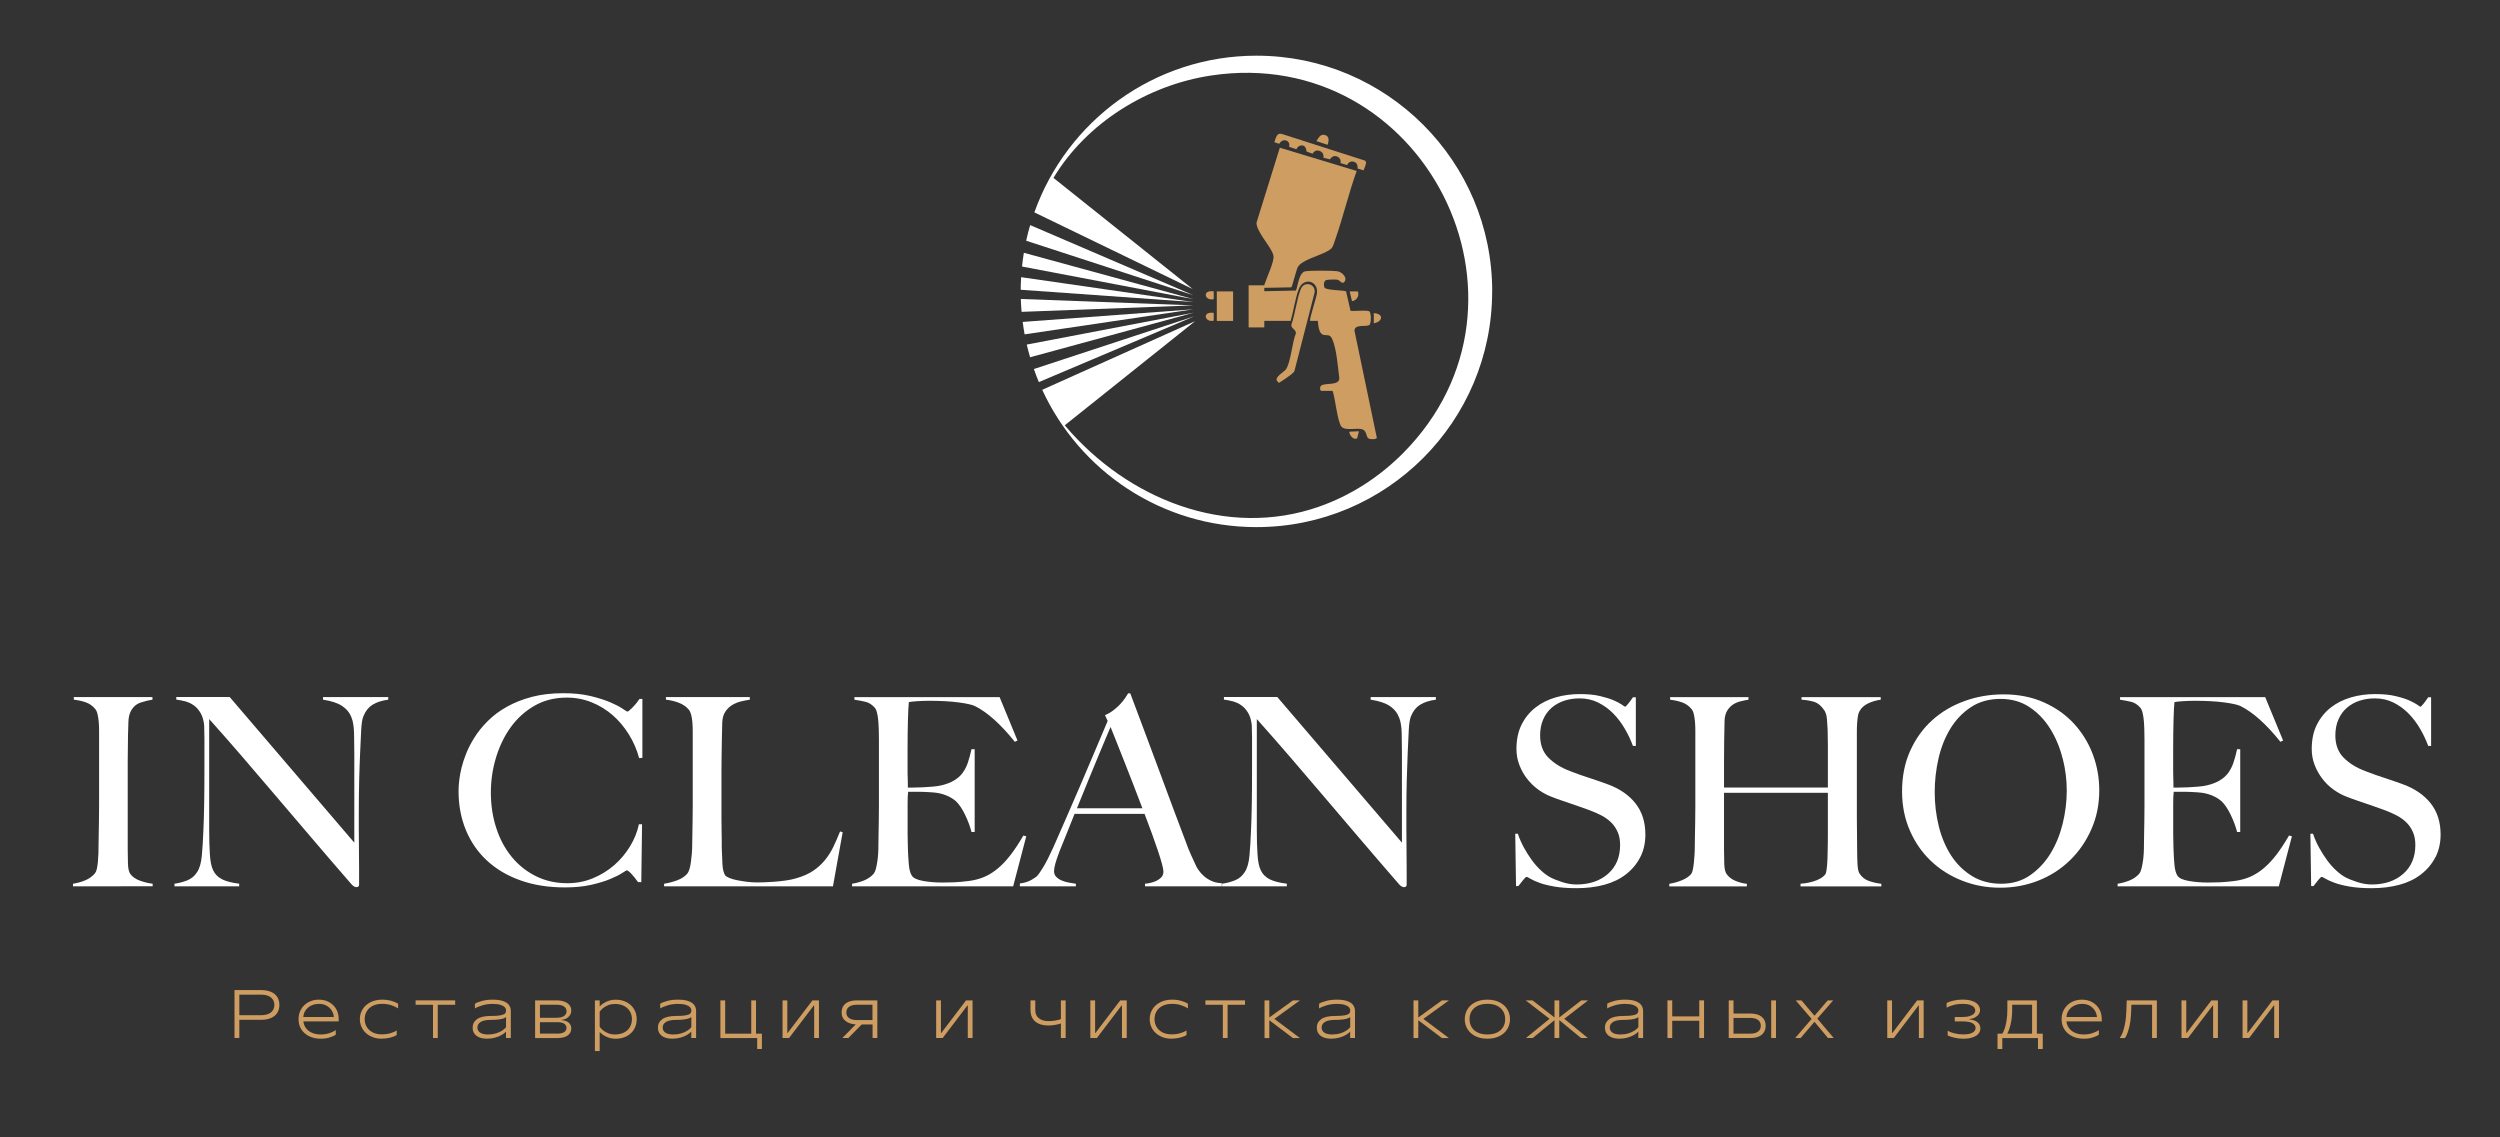<?xml version="1.0" encoding="UTF-8"?>
<svg id="Layer_1" xmlns="http://www.w3.org/2000/svg" width="518.53" height="235.88" version="1.1" viewBox="0 0 518.53 235.88">
  <rect x="0" y="0" width="518.53" height="235.88" fill="#333333" stroke="none"/>
  <!-- Generator: Adobe Illustrator 29.1.0, SVG Export Plug-In . SVG Version: 2.1.0 Build 142)  -->
  <defs>
    <style>
      .st0 {
        fill: #fff;
      }

      .st1 {
        fill: #ce9d61;
      }
    </style>
  </defs>
  <g>
    <g>
      <path class="st1" d="M49.63,215.3h-.99v-9.95h5.46c.84,0,1.55.13,2.13.38.58.26,1.01.61,1.29,1.07.28.46.43,1,.43,1.63s-.14,1.17-.43,1.63-.72.82-1.29,1.08c-.58.26-1.29.38-2.13.38h-4.62v-.95h4.62c.93,0,1.63-.2,2.1-.58.47-.39.71-.91.71-1.56s-.24-1.16-.71-1.55c-.47-.39-1.17-.58-2.1-.58h-4.46v8.99Z"/>
      <path class="st1" d="M66.54,215.44c-.94,0-1.75-.17-2.45-.53-.7-.35-1.23-.83-1.61-1.44s-.56-1.3-.56-2.08.18-1.46.54-2.07c.36-.62.86-1.1,1.5-1.45.64-.35,1.37-.53,2.18-.53s1.51.17,2.13.52,1.11.82,1.46,1.43c.35.61.52,1.31.52,2.1v.46h-7.33c.07.54.25,1.01.56,1.42.31.41.72.72,1.25.95.53.23,1.13.34,1.81.34.63,0,1.23-.09,1.8-.28.56-.19,1-.4,1.3-.64v.98c-.3.21-.74.4-1.3.57-.56.17-1.16.25-1.8.25ZM69.25,210.94c-.05-.49-.2-.95-.46-1.36-.25-.41-.61-.74-1.06-.99-.45-.25-.97-.37-1.56-.37-.62,0-1.16.12-1.64.36s-.86.56-1.14.97-.45.88-.48,1.39h6.34Z"/>
      <path class="st1" d="M79.18,215.44c-.88,0-1.67-.17-2.35-.53-.69-.35-1.22-.83-1.61-1.45-.38-.62-.58-1.31-.58-2.07s.19-1.46.58-2.07c.38-.62.93-1.1,1.63-1.45.7-.35,1.52-.53,2.44-.53.67,0,1.29.08,1.85.24.56.16,1.04.36,1.43.58v.99c-.4-.26-.88-.47-1.43-.66-.56-.18-1.17-.28-1.85-.28-.75,0-1.4.13-1.95.4-.55.27-.97.64-1.26,1.12-.29.48-.44,1.03-.44,1.65s.15,1.16.44,1.64c.29.48.71.85,1.24,1.12s1.15.4,1.85.4,1.29-.08,1.85-.25c.56-.17.98-.36,1.26-.57v.95c-.28.2-.71.38-1.27.53-.56.15-1.18.23-1.84.23Z"/>
      <path class="st1" d="M89.81,215.3v-6.9h-3.61v-.91h8.21v.91h-3.61v6.9h-.99Z"/>
      <path class="st1" d="M101.07,215.44c-1,0-1.75-.21-2.27-.62-.52-.41-.77-.97-.77-1.67,0-.74.31-1.33.92-1.77.61-.44,1.57-.66,2.88-.66.87,0,1.53-.04,1.99-.13.45-.09.76-.21.91-.36.15-.16.23-.37.23-.63s-.09-.49-.27-.69-.48-.37-.9-.5c-.42-.13-.97-.19-1.64-.19-.71,0-1.4.1-2.07.29-.67.2-1.2.42-1.58.66v-.98c.32-.22.82-.41,1.49-.59.67-.18,1.41-.26,2.2-.26.89,0,1.62.1,2.17.3s.96.47,1.21.82.38.76.38,1.22v5.61h-1v-1.32c-.21.23-.5.46-.88.68-.38.23-.83.42-1.34.56-.52.15-1.07.22-1.66.22ZM101.3,214.56c.58,0,1.11-.08,1.61-.23.49-.16.91-.35,1.26-.58s.61-.47.79-.7v-2.13c-.05.1-.2.19-.45.29s-.61.18-1.07.24c-.46.06-1.01.09-1.66.09-.96,0-1.66.15-2.1.44-.44.29-.66.67-.66,1.14s.19.8.56,1.06c.37.26.95.39,1.71.39Z"/>
      <path class="st1" d="M110.99,215.3v-7.81h4.38c.69,0,1.27.1,1.74.28.47.19.82.44,1.04.76.23.32.34.67.34,1.07,0,.33-.08.64-.25.92-.17.28-.4.51-.7.69-.3.18-.65.28-1.05.31v.07c.66.05,1.16.23,1.5.55.34.32.5.71.5,1.19,0,.58-.24,1.05-.72,1.42-.48.37-1.19.55-2.13.55h-4.65ZM115.58,214.39c.65,0,1.14-.11,1.45-.33s.47-.5.47-.85-.15-.65-.46-.87c-.31-.22-.79-.33-1.46-.33h-3.76v-.91h3.51c.75,0,1.3-.12,1.65-.37.35-.25.53-.58.53-.99s-.18-.73-.53-.98c-.35-.25-.9-.37-1.65-.37h-3.34v5.99h3.59Z"/>
      <path class="st1" d="M123.39,218v-10.51h.99v1.21h.07c.29-.34.73-.65,1.32-.93.59-.28,1.24-.42,1.95-.42.85,0,1.61.18,2.27.53.66.35,1.17.83,1.53,1.44.36.61.54,1.3.54,2.08s-.18,1.47-.54,2.08c-.36.61-.87,1.09-1.53,1.44-.66.35-1.41.53-2.27.53-.71,0-1.36-.14-1.95-.42-.59-.28-1.03-.59-1.32-.93h-.07v3.91h-.99ZM127.54,214.56c.72,0,1.34-.13,1.88-.4s.94-.64,1.22-1.12c.28-.48.43-1.03.43-1.64s-.14-1.16-.43-1.64-.69-.85-1.22-1.12c-.53-.27-1.16-.41-1.88-.41-.48,0-.94.08-1.36.24-.42.16-.78.37-1.09.61-.3.25-.54.49-.71.74v3.15c.17.25.41.49.71.74.3.25.67.45,1.09.61.42.16.87.24,1.36.24Z"/>
      <path class="st1" d="M139.5,215.44c-1,0-1.75-.21-2.27-.62-.52-.41-.77-.97-.77-1.67,0-.74.31-1.33.92-1.77.61-.44,1.57-.66,2.88-.66.87,0,1.53-.04,1.99-.13.45-.09.76-.21.91-.36.15-.16.23-.37.23-.63s-.09-.49-.27-.69-.48-.37-.9-.5c-.42-.13-.97-.19-1.64-.19-.71,0-1.4.1-2.07.29-.67.2-1.2.42-1.58.66v-.98c.32-.22.82-.41,1.49-.59.67-.18,1.41-.26,2.2-.26.89,0,1.62.1,2.17.3s.96.47,1.21.82.38.76.38,1.22v5.61h-1v-1.32c-.21.23-.5.46-.88.68-.38.23-.83.42-1.34.56-.52.15-1.07.22-1.66.22ZM139.73,214.56c.58,0,1.11-.08,1.61-.23.49-.16.91-.35,1.26-.58s.61-.47.79-.7v-2.13c-.05.1-.2.19-.45.29s-.61.18-1.07.24c-.46.06-1.01.09-1.66.09-.96,0-1.66.15-2.1.44-.44.29-.66.67-.66,1.14s.19.8.56,1.06c.37.26.95.39,1.71.39Z"/>
      <path class="st1" d="M157.05,217.58v-2.27h-7.63v-7.81h.99v6.9h5.41v-6.9h.99v6.9h1.22v3.18h-1Z"/>
      <path class="st1" d="M162.31,215.3v-7.81h.99v6.76h.07l5.14-6.76h1.35v7.81h-.99v-6.76h-.07l-5.14,6.76h-1.35Z"/>
      <path class="st1" d="M174.7,215.3l2.77-2.81v-.03c-.37,0-.78-.07-1.22-.22-.45-.15-.84-.4-1.18-.77-.34-.36-.51-.85-.51-1.47,0-.51.12-.96.35-1.33.23-.37.59-.66,1.07-.87s1.08-.31,1.8-.31h4.19v7.81h-.99v-2.81h-2.26l-2.77,2.81h-1.24ZM177.76,211.58h3.2v-3.18h-3.2c-.75,0-1.3.14-1.67.43-.37.29-.55.68-.55,1.17s.18.87.55,1.15c.37.28.92.43,1.66.43Z"/>
      <path class="st1" d="M194.17,215.3v-7.81h.99v6.76h.07l5.14-6.76h1.35v7.81h-.99v-6.76h-.07l-5.14,6.76h-1.35Z"/>
      <path class="st1" d="M217.42,212.7c-1.15,0-2.05-.28-2.7-.83-.65-.55-.98-1.35-.98-2.38v-2h.99v2.04c0,.71.25,1.27.74,1.66.49.4,1.16.6,1.99.6.47,0,.94-.04,1.39-.11.45-.07.91-.19,1.38-.36v.91c-.5.16-.98.28-1.43.35-.46.08-.91.12-1.38.12ZM220.04,215.3v-7.81h.99v7.81h-.99Z"/>
      <path class="st1" d="M226.15,215.3v-7.81h.99v6.76h.07l5.14-6.76h1.35v7.81h-.99v-6.76h-.07l-5.14,6.76h-1.35Z"/>
      <path class="st1" d="M243,215.44c-.88,0-1.67-.17-2.35-.53-.69-.35-1.22-.83-1.61-1.45-.38-.62-.58-1.31-.58-2.07s.19-1.46.58-2.07c.38-.62.93-1.1,1.63-1.45.7-.35,1.52-.53,2.44-.53.67,0,1.29.08,1.85.24.56.16,1.04.36,1.43.58v.99c-.4-.26-.88-.47-1.43-.66-.56-.18-1.17-.28-1.85-.28-.75,0-1.4.13-1.95.4-.55.27-.97.64-1.26,1.12-.29.48-.44,1.03-.44,1.65s.15,1.16.44,1.64c.29.48.71.85,1.24,1.12s1.15.4,1.85.4,1.29-.08,1.85-.25c.56-.17.98-.36,1.26-.57v.95c-.28.2-.71.38-1.27.53-.56.15-1.18.23-1.84.23Z"/>
      <path class="st1" d="M253.63,215.3v-6.9h-3.61v-.91h8.21v.91h-3.61v6.9h-.99Z"/>
      <path class="st1" d="M262.28,215.3v-7.81h.99v3.55l4.9-3.55h1.46l-5.31,3.84,5.31,3.98h-1.46l-4.9-3.7v3.7h-.99Z"/>
      <path class="st1" d="M276.16,215.44c-1,0-1.75-.21-2.27-.62-.52-.41-.77-.97-.77-1.67,0-.74.3-1.33.92-1.77.61-.44,1.57-.66,2.88-.66.87,0,1.54-.04,1.99-.13.45-.09.76-.21.91-.36s.23-.37.23-.63-.09-.49-.27-.69-.48-.37-.9-.5c-.42-.13-.97-.19-1.64-.19-.71,0-1.4.1-2.07.29-.67.2-1.2.42-1.58.66v-.98c.32-.22.82-.41,1.49-.59.67-.18,1.41-.26,2.2-.26.89,0,1.62.1,2.17.3s.96.47,1.21.82c.25.35.38.76.38,1.22v5.61h-1v-1.32c-.21.23-.5.46-.88.68-.38.23-.83.42-1.34.56s-1.07.22-1.65.22ZM276.39,214.56c.58,0,1.11-.08,1.61-.23s.91-.35,1.26-.58.61-.47.79-.7v-2.13c-.05.1-.2.19-.45.29-.25.1-.61.18-1.06.24-.46.06-1.01.09-1.66.09-.96,0-1.65.15-2.1.44-.44.29-.66.67-.66,1.14s.19.8.56,1.06c.38.26.95.39,1.71.39Z"/>
      <path class="st1" d="M293.18,215.3v-7.81h.99v3.55l4.9-3.55h1.46l-5.31,3.84,5.31,3.98h-1.46l-4.9-3.7v3.7h-.99Z"/>
      <path class="st1" d="M308.5,215.44c-.96,0-1.79-.17-2.49-.53-.71-.35-1.25-.83-1.63-1.45-.38-.62-.57-1.31-.57-2.07s.19-1.46.57-2.07c.38-.62.92-1.1,1.63-1.45.71-.35,1.54-.53,2.49-.53s1.79.18,2.49.53c.71.35,1.25.83,1.63,1.45.38.62.57,1.31.57,2.07s-.19,1.46-.57,2.07c-.38.62-.92,1.1-1.63,1.45-.71.35-1.54.53-2.49.53ZM308.5,214.56c.78,0,1.44-.13,2-.4.55-.27.97-.64,1.26-1.12s.43-1.03.43-1.66-.14-1.18-.43-1.65-.71-.85-1.26-1.12c-.55-.27-1.22-.4-2-.4s-1.44.13-2,.4c-.55.27-.98.64-1.27,1.12s-.43,1.03-.43,1.65.14,1.18.43,1.66.71.85,1.27,1.12c.55.27,1.22.4,2,.4Z"/>
      <path class="st1" d="M316.49,215.3l4.9-3.99-4.95-3.82h1.42l4.56,3.54v-3.54h.99v3.54l4.56-3.54h1.42l-4.94,3.82,4.9,3.99h-1.42l-4.52-3.71v3.71h-.99v-3.71l-4.52,3.71h-1.42Z"/>
      <path class="st1" d="M335.93,215.44c-.99,0-1.75-.21-2.27-.62s-.78-.97-.78-1.67c0-.74.31-1.33.92-1.77.61-.44,1.57-.66,2.88-.66.87,0,1.53-.04,1.99-.13s.76-.21.91-.36c.15-.16.23-.37.23-.63s-.09-.49-.27-.69-.48-.37-.9-.5c-.42-.13-.97-.19-1.64-.19-.71,0-1.4.1-2.07.29-.67.2-1.2.42-1.58.66v-.98c.32-.22.82-.41,1.49-.59s1.41-.26,2.2-.26c.89,0,1.62.1,2.17.3s.96.47,1.21.82c.25.35.38.76.38,1.22v5.61h-.99v-1.32c-.21.23-.5.46-.88.68-.38.23-.83.42-1.34.56-.52.15-1.07.22-1.66.22ZM336.16,214.56c.58,0,1.11-.08,1.61-.23.49-.16.91-.35,1.26-.58s.61-.47.79-.7v-2.13c-.05.1-.2.19-.45.29-.25.1-.61.18-1.07.24-.46.06-1.01.09-1.65.09-.96,0-1.66.15-2.1.44-.44.29-.66.67-.66,1.14s.19.8.56,1.06c.37.26.95.39,1.71.39Z"/>
      <path class="st1" d="M345.85,215.3v-7.81h.99v7.81h-.99ZM346.67,211.72v-.91h5.95v.91h-5.95ZM352.45,215.3v-7.81h.99v7.81h-.99Z"/>
      <path class="st1" d="M363.01,210.22c1.06,0,1.86.23,2.4.68.54.46.81,1.07.81,1.86s-.27,1.41-.81,1.86c-.54.45-1.34.68-2.4.68h-4.45v-7.81h.99v6.9h3.45c.74,0,1.29-.15,1.66-.44.37-.29.55-.69.55-1.19s-.18-.9-.55-1.19c-.37-.29-.92-.44-1.66-.44h-3.62v-.91h3.62ZM367.37,215.3v-7.81h.99v7.81h-.99Z"/>
      <path class="st1" d="M372.34,215.3l3.41-3.96-3.3-3.85h1.19l2.67,3.15h.07l2.71-3.15h1.14l-3.3,3.79,3.41,4.02h-1.19l-2.77-3.32h-.07l-2.84,3.32h-1.14Z"/>
      <path class="st1" d="M391.44,215.3v-7.81h.99v6.76h.07l5.14-6.76h1.35v7.81h-.99v-6.76h-.07l-5.14,6.76h-1.35Z"/>
      <path class="st1" d="M407.18,215.44c-.63,0-1.24-.07-1.82-.21-.58-.14-1.04-.29-1.39-.46v-.98c.34.2.8.38,1.38.53s1.17.23,1.79.23c.92,0,1.59-.12,2-.38.42-.25.62-.58.62-.97s-.22-.73-.65-.98-1.15-.37-2.13-.37h-1.54v-.91h1.51c.63,0,1.16-.06,1.57-.19s.71-.29.89-.49c.19-.2.28-.43.28-.67s-.09-.47-.27-.68c-.18-.21-.47-.38-.87-.51-.4-.13-.9-.19-1.52-.19s-1.25.08-1.84.24-1.07.35-1.44.55v-.98c.37-.18.85-.34,1.44-.48.59-.14,1.21-.21,1.84-.21.83,0,1.52.1,2.07.3s.95.46,1.2.79c.26.33.38.69.38,1.09,0,.29-.09.58-.27.85s-.44.49-.78.68c-.34.18-.73.29-1.17.33v.07c.75.07,1.32.27,1.71.6s.58.75.58,1.26c0,.4-.12.76-.38,1.08-.25.32-.64.58-1.18.77-.54.2-1.21.29-2.03.29Z"/>
      <path class="st1" d="M414.31,217.58v-3.18h.98c.16-.2.32-.52.48-.97.16-.45.3-1.02.41-1.7s.17-1.45.17-2.3v-1.93h6.12v6.9h1.22v3.18h-.99v-2.27h-7.4v2.27h-.99ZM416.34,214.39h5.14v-5.99h-4.13v1.02c0,1.13-.11,2.13-.32,3.01s-.44,1.53-.69,1.93v.03Z"/>
      <path class="st1" d="M432.22,215.44c-.94,0-1.75-.17-2.45-.53-.7-.35-1.23-.83-1.61-1.44-.38-.61-.56-1.3-.56-2.08s.18-1.46.54-2.07c.36-.62.86-1.1,1.5-1.45.64-.35,1.37-.53,2.18-.53s1.51.17,2.13.52,1.11.82,1.46,1.43c.35.61.52,1.31.52,2.1v.46h-7.33c.06.54.25,1.01.56,1.42.31.41.72.72,1.25.95s1.13.34,1.81.34c.63,0,1.23-.09,1.8-.28.56-.19,1-.4,1.3-.64v.98c-.3.21-.74.4-1.3.57-.56.17-1.16.25-1.8.25ZM434.94,210.94c-.05-.49-.2-.95-.46-1.36s-.61-.74-1.06-.99c-.45-.25-.97-.37-1.55-.37-.62,0-1.16.12-1.64.36s-.86.56-1.14.97c-.29.41-.45.88-.48,1.39h6.34Z"/>
      <path class="st1" d="M439.7,215.2c.3-.34.59-.99.85-1.94s.42-2.1.47-3.43l.09-2.34h6.25v7.81h-.99v-6.9h-4.29l-.06,1.52c-.05,1.35-.2,2.49-.47,3.45-.27.95-.54,1.6-.82,1.94h-1.02v-.1Z"/>
      <path class="st1" d="M452.47,215.3v-7.81h.99v6.76h.07l5.14-6.76h1.35v7.81h-.99v-6.76h-.07l-5.14,6.76h-1.35Z"/>
      <path class="st1" d="M465.14,215.3v-7.81h.99v6.76h.07l5.14-6.76h1.35v7.81h-.99v-6.76h-.07l-5.14,6.76h-1.35Z"/>
    </g>
    <g>
      <path class="st0" d="M15.14,183.84v-.54c.91-.15,1.75-.38,2.54-.71.78-.33,1.45-.8,1.99-1.42.18-.22.32-.53.41-.93s.16-.87.22-1.42c.05-.54.09-1.12.11-1.72s.03-1.19.03-1.77c0-.51,0-1.2.03-2.07.02-.87.04-1.83.05-2.86.02-1.04.03-2.1.03-3.19v-15.76c0-.65-.03-1.26-.08-1.83s-.14-1.07-.25-1.53c-.11-.46-.27-.81-.49-1.06-.51-.62-1.14-1.06-1.88-1.34-.75-.27-1.59-.46-2.54-.57v-.54h16.31v.54c-.76.11-1.58.31-2.45.6-.87.29-1.55.87-2.02,1.75-.33.62-.5,1.4-.52,2.34-.02.95-.05,1.84-.08,2.67,0,.91,0,1.81-.03,2.7-.02.89-.03,1.79-.03,2.7v18.27c0,1.05.02,2.07.05,3.05.04.98.2,1.67.49,2.07.44.62,1.13,1.09,2.07,1.42.95.33,1.8.53,2.56.6v.54H15.14Z"/>
      <path class="st0" d="M77.28,146.16c-.82.51-1.45,1.29-1.88,2.34-.25.54-.42,1.55-.49,3.03-.07,1.47-.15,3.04-.22,4.72-.07,1.56-.14,3.41-.19,5.54s-.08,4.41-.08,6.84v3.49c0,1.27,0,2.57.03,3.9.02,1.33.03,2.64.03,3.95v3.54c0,.15-.05.26-.14.36-.09.09-.23.14-.41.14-.29,0-.62-.18-.98-.55-3.09-3.56-5.91-6.83-8.45-9.82-2.55-2.98-4.97-5.83-7.28-8.54-2.31-2.71-4.57-5.35-6.79-7.94-2.22-2.58-4.56-5.25-7.04-8.02v23.02c0,1.85.04,3.53.14,5.02.09,1.49.32,2.6.68,3.33.4.84,1.03,1.46,1.88,1.88s2.03.72,3.52.9v.54h-13.42v-.54c.87-.11,1.75-.34,2.62-.68.87-.34,1.56-.92,2.07-1.72.51-.76.84-1.89.98-3.38.14-1.49.25-3.27.33-5.35.07-1.56.13-3.41.16-5.54.04-2.13.05-4.41.05-6.85v-6.65c0-.73-.02-1.62-.05-2.67-.11-1.05-.36-1.92-.76-2.59-.4-.67-.87-1.2-1.42-1.58-.55-.38-1.14-.65-1.77-.82-.64-.16-1.25-.28-1.83-.35v-.54h11.07l25.85,30.21v-18.54c0-1.45-.02-2.84-.05-4.17-.04-1.33-.2-2.37-.49-3.13-.36-1.02-1.01-1.85-1.94-2.48-.93-.63-2.26-1.08-4.01-1.34v-.54h13.53v.54c-1.35.18-2.43.53-3.25,1.04Z"/>
      <path class="st0" d="M132.56,157.23c-.47-1.75-1.18-3.38-2.13-4.91-.95-1.53-2.06-2.85-3.35-3.98-1.29-1.12-2.75-2.02-4.36-2.67s-3.34-.98-5.15-.98c-2.51,0-4.75.56-6.71,1.69-1.96,1.13-3.61,2.62-4.94,4.47s-2.34,3.95-3.05,6.3-1.06,4.75-1.06,7.23c0,2.62.37,5.07,1.12,7.36.74,2.29,1.81,4.28,3.19,5.97,1.38,1.69,3.05,3.03,5.02,4.01,1.96.98,4.14,1.47,6.54,1.47,1.89,0,3.66-.35,5.32-1.04,1.65-.69,3.13-1.6,4.42-2.73,1.29-1.13,2.38-2.43,3.27-3.9.89-1.47,1.5-2.99,1.83-4.55h.65l-.16,12h-.66c-.44-.62-.89-1.18-1.36-1.69-.47-.51-.8-.76-.98-.76-.07,0-.4.19-.98.57-.58.38-1.42.8-2.51,1.25s-2.42.85-3.98,1.2c-1.56.35-3.36.52-5.4.52-3.38,0-6.44-.48-9.16-1.45-2.73-.96-5.04-2.33-6.95-4.09s-3.37-3.87-4.39-6.33-1.53-5.15-1.53-8.1c0-.65.04-1.4.14-2.23s.25-1.73.49-2.67c.24-.95.56-1.94.98-2.97.42-1.04.96-2.08,1.61-3.13.76-1.24,1.71-2.42,2.84-3.54,1.13-1.13,2.45-2.12,3.98-2.97,1.53-.85,3.25-1.54,5.18-2.04,1.93-.51,4.09-.76,6.49-.76,2.18,0,4.09.2,5.73.6,1.64.4,3,.84,4.09,1.31s1.93.91,2.51,1.31c.58.4.91.6.98.6s.21-.08.41-.25c.2-.16.42-.36.65-.6.24-.24.48-.51.74-.82.25-.31.49-.63.71-.96h.6v12.22l-.65.05Z"/>
      <path class="st0" d="M172.75,183.84h-35.01v-.54c.91-.15,1.81-.38,2.7-.71.89-.33,1.59-.78,2.1-1.37.18-.22.34-.54.46-.95.13-.42.23-.9.3-1.45.07-.54.14-1.12.19-1.72s.08-1.19.08-1.77c0-.51,0-1.2.03-2.07.02-.87.04-1.83.05-2.86.02-1.04.03-2.1.03-3.19v-15.65c0-.65-.03-1.26-.08-1.83-.05-.56-.14-1.06-.25-1.5-.11-.44-.27-.78-.49-1.04-.51-.62-1.19-1.09-2.04-1.42-.85-.33-1.75-.54-2.7-.65v-.54h17.4v.54c-.47.07-1.04.18-1.69.33-.65.14-1.27.38-1.85.71-.58.33-1.08.79-1.5,1.39-.42.6-.65,1.39-.68,2.37-.04,1.27-.06,2.44-.08,3.49-.02,1.06-.04,2.09-.05,3.11s-.03,2.07-.03,3.16v9.93c0,.95,0,1.92.03,2.92s.03,2.12.03,3.35c.04,1.16.08,2.27.14,3.33.05,1.05.25,1.84.57,2.35.15.18.44.36.87.54.44.18.96.34,1.58.46s1.29.24,2.02.33c.73.09,1.45.14,2.18.14.29,0,.75,0,1.39-.03.64-.02,1.34-.05,2.1-.11s1.54-.14,2.34-.25c.8-.11,1.51-.25,2.13-.44,1.45-.4,2.66-.93,3.63-1.58.96-.65,1.79-1.41,2.48-2.26.69-.85,1.27-1.78,1.75-2.78.47-1,.93-2.04,1.36-3.13l.54.16-2.02,11.24Z"/>
      <path class="st0" d="M210.11,183.84h-33.38v-.54c.91-.15,1.75-.38,2.54-.71.78-.33,1.43-.78,1.94-1.37.18-.22.33-.54.44-.95s.21-.9.3-1.45.15-1.12.19-1.72c.04-.6.05-1.19.05-1.77,0-.51,0-1.2.03-2.07.02-.87.04-1.83.05-2.86.02-1.04.03-2.1.03-3.19v-13.8c0-.65,0-1.33-.03-2.02-.02-.69-.05-1.34-.11-1.96-.05-.62-.15-1.17-.27-1.66-.13-.49-.3-.85-.52-1.06-.55-.58-1.13-.96-1.75-1.12-.62-.16-1.42-.32-2.4-.46v-.54h30.11l3.71,9-.55.27c-2.95-3.67-5.71-6.14-8.29-7.42-.62-.29-1.76-.54-3.44-.76-1.67-.22-3.71-.33-6.11-.33-.76,0-1.55.03-2.37.08-.82.05-1.41.12-1.77.19-.07.58-.14,1.78-.19,3.6-.05,1.82-.08,3.93-.08,6.33v3.49c0,.95,0,1.72.03,2.32s.03,1.06.03,1.39v.6h1.09c.55,0,1.17-.02,1.88-.05.71-.04,1.42-.08,2.13-.14s1.3-.14,1.77-.25c1.09-.25,2-.6,2.73-1.04.73-.44,1.32-.96,1.77-1.58.45-.62.82-1.34,1.09-2.15.27-.82.52-1.74.74-2.75h.66v17.18h-.66c-.29-1.16-.74-2.36-1.34-3.6s-1.23-2.16-1.88-2.78c-.58-.51-1.28-.93-2.1-1.25-.82-.33-1.77-.53-2.86-.6-.54-.04-1-.06-1.36-.08-.36-.02-.73-.03-1.09-.03h-2.51c-.07.51-.11,1.25-.11,2.24v6.54c0,.58,0,1.14.03,1.66s.03.97.03,1.34c.04,1.16.1,2.26.19,3.3.09,1.04.3,1.81.63,2.32s1.11.87,2.34,1.09c1.24.22,2.58.33,4.04.33.62,0,1.41-.02,2.37-.05.96-.04,1.97-.13,3.03-.27,1.16-.14,2.24-.43,3.22-.84s1.93-1.01,2.84-1.77c.91-.76,1.79-1.7,2.65-2.81.85-1.11,1.74-2.45,2.64-4.01l.6.16-2.73,10.42Z"/>
      <path class="st0" d="M237.49,183.84v-.54c.11,0,.37-.04.79-.11s.85-.2,1.31-.38c.45-.18.85-.44,1.2-.76.34-.33.52-.74.52-1.25,0-.33-.1-.86-.3-1.61-.2-.74-.48-1.65-.84-2.73-.36-1.07-.78-2.26-1.25-3.57s-.98-2.67-1.53-4.09h-14.51c-.54,1.38-1.07,2.7-1.58,3.95-.51,1.26-1.02,2.52-1.53,3.79-.76,1.96-1.15,3.35-1.15,4.14,0,.47.14.87.44,1.17.29.31.66.56,1.12.76.45.2.94.35,1.47.44.53.09,1.03.17,1.5.25v.54h-11.62v-.6c.95-.11,1.75-.36,2.43-.76s1.06-.67,1.17-.82c.25-.25.67-.85,1.25-1.8.58-.95,1.29-2.34,2.13-4.2.76-1.71,1.62-3.65,2.56-5.84s1.92-4.43,2.92-6.73,1.99-4.64,2.97-6.98c.98-2.35,1.91-4.54,2.78-6.57l-.55-1.2c.66-.29,1.25-.63,1.77-1.04s.99-.82,1.39-1.25c.4-.44.74-.86,1.01-1.26.27-.4.48-.73.63-.98h.44c1.13,3.02,2.2,5.88,3.22,8.59,1.02,2.71,1.99,5.32,2.92,7.83.93,2.51,1.83,4.94,2.7,7.28.87,2.34,1.75,4.66,2.62,6.95.4,1.13.77,2.06,1.12,2.81.34.75.74,1.59,1.17,2.54.07.15.24.4.49.76.25.37.59.74,1.01,1.12.42.38.94.72,1.55,1.01.62.29,1.34.46,2.18.49v.65h-15.93ZM230.34,150.79c-.22.47-.54,1.22-.95,2.24-.42,1.02-.94,2.25-1.55,3.71-.62,1.45-1.3,3.1-2.04,4.94-.75,1.84-1.55,3.83-2.43,5.97h13.58c-.62-1.63-1.25-3.27-1.88-4.91-.64-1.63-1.25-3.21-1.85-4.72-.6-1.51-1.15-2.89-1.64-4.14-.49-1.26-.9-2.28-1.23-3.08Z"/>
      <path class="st0" d="M294.56,146.16c-.82.51-1.45,1.29-1.88,2.34-.25.54-.42,1.55-.49,3.03-.07,1.47-.15,3.04-.22,4.72-.07,1.56-.13,3.41-.19,5.54s-.08,4.41-.08,6.84v3.49c0,1.27,0,2.57.03,3.9.02,1.33.03,2.64.03,3.95v3.54c0,.15-.05.26-.14.36-.09.09-.23.14-.41.14-.29,0-.62-.18-.98-.55-3.09-3.56-5.91-6.83-8.45-9.82-2.55-2.98-4.97-5.83-7.28-8.54-2.31-2.71-4.57-5.35-6.79-7.94-2.22-2.58-4.56-5.25-7.03-8.02v23.02c0,1.85.04,3.53.14,5.02.09,1.49.32,2.6.68,3.33.4.84,1.03,1.46,1.88,1.88.86.42,2.03.72,3.52.9v.54h-13.42v-.54c.87-.11,1.75-.34,2.62-.68.87-.34,1.56-.92,2.07-1.72.51-.76.84-1.89.98-3.38.14-1.49.25-3.27.33-5.35.07-1.56.13-3.41.16-5.54.04-2.13.05-4.41.05-6.85v-6.65c0-.73-.02-1.62-.05-2.67-.11-1.05-.36-1.92-.76-2.59-.4-.67-.87-1.2-1.42-1.58-.55-.38-1.14-.65-1.77-.82-.64-.16-1.25-.28-1.83-.35v-.54h11.07l25.85,30.21v-18.54c0-1.45-.02-2.84-.05-4.17-.04-1.33-.2-2.37-.49-3.13-.37-1.02-1.01-1.85-1.94-2.48-.93-.63-2.26-1.08-4.01-1.34v-.54h13.53v.54c-1.35.18-2.43.53-3.24,1.04Z"/>
      <path class="st0" d="M340.21,177.79c-.71,1.38-1.69,2.56-2.95,3.54-1.25.98-2.75,1.71-4.5,2.18s-3.65.71-5.73.71c-1.78,0-3.31-.11-4.58-.33-1.27-.22-2.33-.48-3.16-.79-.84-.31-1.46-.59-1.88-.85-.42-.25-.68-.38-.79-.38s-.35.22-.71.66c-.37.44-.69.85-.98,1.25h-.49l-.16-10.85h.54c.33.98.75,1.94,1.25,2.86.51.93,1.06,1.8,1.66,2.62s1.24,1.54,1.91,2.15c.67.62,1.32,1.09,1.94,1.42.62.33,1.44.65,2.45.98s2,.49,2.95.49c2.69,0,4.87-.74,6.54-2.21s2.51-3.46,2.51-5.97c0-1.02-.16-1.91-.49-2.67-.33-.76-.77-1.43-1.34-1.99-.56-.56-1.23-1.04-1.99-1.45-.76-.4-1.58-.76-2.46-1.09-.87-.33-1.63-.6-2.29-.82-.65-.22-1.26-.43-1.83-.63-.56-.2-1.14-.4-1.75-.6-.6-.2-1.32-.46-2.15-.79-.95-.36-1.85-.86-2.73-1.5-.87-.64-1.63-1.38-2.29-2.24-.66-.85-1.18-1.8-1.58-2.84-.4-1.04-.6-2.13-.6-3.3,0-1.96.36-3.65,1.07-5.07s1.68-2.6,2.89-3.54c1.21-.95,2.61-1.64,4.19-2.1s3.25-.68,4.99-.68c1.64,0,3.04.13,4.2.41s2.12.57,2.86.9c.75.33,1.31.63,1.69.9.38.27.59.41.63.41.11,0,.34-.22.68-.65.35-.44.66-.87.96-1.31h.6v10.09h-.6c-.44-1.2-1-2.39-1.69-3.57s-1.49-2.24-2.4-3.16c-.91-.93-1.95-1.68-3.11-2.26-1.16-.58-2.46-.87-3.87-.87-1.13,0-2.19.16-3.19.49-1,.33-1.87.82-2.62,1.47-.74.65-1.33,1.46-1.74,2.43-.42.96-.63,2.06-.63,3.3,0,1.93.58,3.47,1.74,4.63,1.16,1.16,2.67,2.09,4.52,2.78.72.29,1.4.54,2.04.76s1.26.43,1.88.63c.62.2,1.24.41,1.88.63.63.22,1.3.46,1.99.71,2.47.91,4.38,2.23,5.74,3.96,1.36,1.73,2.04,3.88,2.04,6.46,0,1.74-.35,3.31-1.06,4.69Z"/>
      <path class="st0" d="M373.45,183.84v-.54c1.34-.11,2.47-.36,3.38-.74.91-.38,1.51-.81,1.8-1.28.07-.11.13-.33.19-.65.05-.33.1-.71.14-1.14.04-.44.06-.89.08-1.36.02-.47.03-.93.03-1.36.04-1.2.05-2.44.05-3.71v-8.62h-21.54v11.73c0,1.05.02,2.07.05,3.05.04.98.2,1.67.49,2.07.44.62,1.05,1.09,1.86,1.42.8.33,1.58.53,2.34.6v.54h-16.09v-.54c.91-.15,1.78-.39,2.62-.74s1.47-.77,1.91-1.28c.14-.18.26-.48.35-.9.09-.42.16-.9.22-1.45.05-.55.1-1.14.14-1.77.04-.63.05-1.24.05-1.83,0-.51,0-1.2.03-2.07.02-.87.04-1.83.05-2.86.02-1.04.03-2.1.03-3.19v-15.76c0-.65-.03-1.26-.08-1.83-.05-.56-.13-1.07-.24-1.53s-.27-.81-.49-1.06c-.51-.62-1.14-1.06-1.88-1.34-.75-.27-1.59-.46-2.54-.57v-.54h16.25v.54c-.51.07-1.05.18-1.64.33-.58.14-1.11.37-1.58.68s-.87.74-1.2,1.28c-.33.54-.51,1.24-.54,2.07-.04,1.27-.06,2.64-.08,4.12-.02,1.47-.03,2.88-.03,4.23v5.51h21.54v-8.78c0-.95-.02-2.02-.05-3.22-.04-.69-.08-1.41-.14-2.15-.05-.74-.23-1.35-.52-1.83-.65-.98-1.4-1.59-2.24-1.83-.84-.23-1.67-.37-2.51-.41v-.54h16.42v.54c-.87.11-1.73.35-2.56.74-.84.38-1.46.94-1.85,1.66-.15.25-.26.61-.33,1.06-.07.46-.13.96-.16,1.53-.04.56-.05,1.14-.05,1.72v17.83c0,1.02,0,2.07.03,3.16.02,1.09.03,2.29.03,3.6,0,1.05.03,2.03.08,2.92s.19,1.5.41,1.83c.47.73,1.11,1.24,1.91,1.53.8.29,1.67.49,2.62.6v.54h-16.74Z"/>
      <path class="st0" d="M433.77,172.01c-1.09,2.47-2.57,4.62-4.45,6.44-1.87,1.82-4.05,3.22-6.54,4.2-2.49.98-5.13,1.47-7.93,1.47s-5.38-.48-7.85-1.45c-2.47-.96-4.64-2.33-6.49-4.09-1.86-1.76-3.32-3.87-4.39-6.33-1.07-2.46-1.61-5.15-1.61-8.1,0-3.12.56-5.94,1.69-8.43,1.12-2.49,2.64-4.6,4.55-6.33,1.91-1.73,4.14-3.05,6.71-3.98,2.56-.93,5.26-1.39,8.1-1.39,3.09,0,5.86.55,8.32,1.64,2.45,1.09,4.54,2.55,6.24,4.39s3.02,3.96,3.93,6.35c.91,2.4,1.36,4.91,1.36,7.53,0,2.91-.54,5.6-1.64,8.07ZM427.8,157.28c-.56-2.25-1.42-4.3-2.56-6.13s-2.57-3.33-4.28-4.47c-1.71-1.15-3.73-1.72-6.05-1.72s-4.41.57-6.13,1.72c-1.73,1.14-3.14,2.63-4.25,4.45s-1.93,3.88-2.46,6.19-.79,4.64-.79,7.01.29,4.85.87,7.14,1.45,4.31,2.59,6.05c1.14,1.74,2.58,3.14,4.31,4.2,1.73,1.05,3.73,1.58,6.03,1.58s4.28-.58,5.97-1.75,3.1-2.66,4.23-4.5,1.97-3.9,2.54-6.19c.56-2.29.85-4.58.85-6.87s-.28-4.46-.85-6.71Z"/>
      <path class="st0" d="M472.6,183.84h-33.38v-.54c.91-.15,1.75-.38,2.54-.71.78-.33,1.43-.78,1.94-1.37.18-.22.33-.54.44-.95s.21-.9.3-1.45c.09-.54.15-1.12.19-1.72.04-.6.05-1.19.05-1.77,0-.51,0-1.2.03-2.07.02-.87.04-1.83.05-2.86.02-1.04.03-2.1.03-3.19v-13.8c0-.65,0-1.33-.03-2.02-.02-.69-.05-1.34-.11-1.96-.05-.62-.15-1.17-.27-1.66-.13-.49-.3-.85-.52-1.06-.54-.58-1.13-.96-1.74-1.12-.62-.16-1.42-.32-2.4-.46v-.54h30.11l3.71,9-.55.27c-2.95-3.67-5.71-6.14-8.29-7.42-.62-.29-1.76-.54-3.44-.76-1.67-.22-3.71-.33-6.11-.33-.76,0-1.55.03-2.37.08-.82.05-1.41.12-1.77.19-.07.58-.14,1.78-.19,3.6-.05,1.82-.08,3.93-.08,6.33v3.49c0,.95,0,1.72.03,2.32.02.6.03,1.06.03,1.39v.6h1.09c.54,0,1.17-.02,1.88-.05.71-.04,1.42-.08,2.13-.14s1.3-.14,1.77-.25c1.09-.25,2-.6,2.73-1.04.73-.44,1.32-.96,1.77-1.58.45-.62.82-1.34,1.09-2.15s.52-1.74.74-2.75h.65v17.18h-.65c-.29-1.16-.74-2.36-1.34-3.6s-1.23-2.16-1.88-2.78c-.58-.51-1.28-.93-2.1-1.25-.82-.33-1.77-.53-2.86-.6-.54-.04-1-.06-1.36-.08-.36-.02-.73-.03-1.09-.03h-2.51c-.07.51-.11,1.25-.11,2.24v6.54c0,.58,0,1.14.03,1.66.02.53.03.97.03,1.34.04,1.16.1,2.26.19,3.3.09,1.04.3,1.81.63,2.32.33.51,1.11.87,2.35,1.09,1.24.22,2.58.33,4.04.33.62,0,1.41-.02,2.37-.05.96-.04,1.97-.13,3.03-.27,1.16-.14,2.24-.43,3.22-.84.98-.42,1.93-1.01,2.84-1.77s1.79-1.7,2.65-2.81c.85-1.11,1.73-2.45,2.64-4.01l.6.16-2.73,10.42Z"/>
      <path class="st0" d="M505.13,177.79c-.71,1.38-1.69,2.56-2.95,3.54-1.25.98-2.75,1.71-4.5,2.18-1.75.47-3.65.71-5.73.71-1.78,0-3.31-.11-4.58-.33-1.27-.22-2.33-.48-3.16-.79s-1.46-.59-1.88-.85-.68-.38-.79-.38-.35.22-.71.66c-.36.44-.69.85-.98,1.25h-.49l-.16-10.85h.55c.33.98.74,1.94,1.25,2.86.51.93,1.06,1.8,1.66,2.62.6.82,1.23,1.54,1.91,2.15.67.62,1.32,1.09,1.94,1.42.62.33,1.44.65,2.46.98,1.02.33,2,.49,2.95.49,2.69,0,4.87-.74,6.54-2.21,1.67-1.47,2.51-3.46,2.51-5.97,0-1.02-.16-1.91-.49-2.67-.33-.76-.77-1.43-1.34-1.99-.56-.56-1.23-1.04-1.99-1.45-.76-.4-1.58-.76-2.45-1.09-.87-.33-1.64-.6-2.29-.82s-1.26-.43-1.83-.63c-.56-.2-1.15-.4-1.75-.6s-1.32-.46-2.15-.79c-.95-.36-1.85-.86-2.73-1.5s-1.64-1.38-2.29-2.24c-.65-.85-1.18-1.8-1.58-2.84s-.6-2.13-.6-3.3c0-1.96.36-3.65,1.08-5.07.72-1.42,1.68-2.6,2.89-3.54,1.21-.95,2.61-1.64,4.19-2.1,1.58-.46,3.24-.68,4.99-.68,1.63,0,3.04.13,4.2.41,1.16.27,2.12.57,2.86.9.74.33,1.31.63,1.69.9.38.27.59.41.63.41.11,0,.33-.22.68-.65.34-.44.66-.87.95-1.31h.6v10.09h-.6c-.44-1.2-1-2.39-1.69-3.57-.69-1.18-1.49-2.24-2.4-3.16-.91-.93-1.95-1.68-3.11-2.26-1.16-.58-2.45-.87-3.87-.87-1.13,0-2.19.16-3.19.49-1,.33-1.87.82-2.62,1.47-.75.65-1.33,1.46-1.75,2.43-.42.96-.63,2.06-.63,3.3,0,1.93.58,3.47,1.74,4.63,1.16,1.16,2.66,2.09,4.52,2.78.72.29,1.4.54,2.04.76s1.26.43,1.88.63c.62.2,1.24.41,1.88.63.63.22,1.3.46,1.99.71,2.46.91,4.38,2.23,5.74,3.96s2.04,3.88,2.04,6.46c0,1.74-.36,3.31-1.06,4.69Z"/>
    </g>
  </g>
  <g>
    <g>
      <path class="st1" d="M276.35,61.44c1.83-.17,2.43,2.55.78,3.2-2.41.96-3.3-2.97-.78-3.2Z"/>
      <path class="st1" d="M269.35,66.2c-.7-.65-.1-1.95.92-1.49,1.24.56-.06,2.29-.92,1.49Z"/>
      <path class="st1" d="M271.52,62.5c-.59.58-1.94.08-1.49-.92.57-1.27,2.31.12,1.49.92Z"/>
    </g>
    <path class="st0" d="M247.61,64.85l-33.96,9.25c-.25-.87-.48-1.74-.69-2.63l34.64-6.62Z"/>
    <path class="st0" d="M247.54,64.15l-35.02,5.2c-.16-.85-.29-1.71-.4-2.58l35.43-2.62Z"/>
    <path class="st0" d="M247.54,63.34l-35.65,1.34c-.08-.88-.13-1.77-.16-2.67l35.81,1.33Z"/>
    <path class="st0" d="M247.54,62.05l-35.56-6.77c.1-.96.23-1.91.38-2.85l35.18,9.62Z"/>
    <path class="st0" d="M247.54,61.24l-34.7-11.31c.24-1.09.51-2.17.83-3.24l33.87,14.55Z"/>
    <path class="st0" d="M247.71,65.6l-32.24,13.65c-.37-.89-.72-1.79-1.03-2.71l33.28-10.94Z"/>
    <path class="st0" d="M247.54,62.65l-35.83-2.55c0-.88.03-1.74.09-2.61l35.74,5.16Z"/>
    <path class="st1" d="M251.74,60.44v1.61c-1.91.45-2.47-2.01,0-1.61Z"/>
    <path class="st1" d="M251.74,64.9v1.61c-1.91.45-2.47-2.01,0-1.61Z"/>
    <path class="st1" d="M255.76,60.46v6.1h-3.38v-6.12c.78-.02,1.57.02,2.35,0,.41,0,.71,0,1.04.01Z"/>
    <path class="st1" d="M268.78,69.18c.1-.84-1.07-1.05-.93-1.86.82-2.27,1.08-5.2,1.97-7.4.68-1.67,3.06-1.1,2.85.74l-4.19,16.3c-.09.51-3.22,2.46-3.22,2.46,0,0-.34-.33-.41-.43-.48-.77,1.42-1.83,1.81-2.31,1.04-1.29,1.37-5.79,2.11-7.49Z"/>
    <path class="st1" d="M275.34,30.03l-2.3-.76c.64-1.11,1.04-1.43,1.7-1.28,1.38.3.61,2.05.61,2.05Z"/>
    <path class="st1" d="M260.61,46.2l4.84-15.56,15.94,4.82c-1.68,4.69-2.82,9.61-4.47,14.3-.58,1.65-.47,1.78-2.08,2.59-1.45.73-4.94,1.69-5.66,3.04-.32.6-1.16,4.09-1.35,4.21l-5.62.1c-.24-.14.09-.74.16-.97.44-1.37,1.9-4.37,1.77-5.62-.03-.33-.2-.66-.34-.96-.73-1.52-3.29-4.42-3.18-5.97Z"/>
    <path class="st1" d="M279.94,60.44h1.7c.38.97-.33,1.93-1.22,2.02l-.48-2.02Z"/>
    <path class="st1" d="M279.94,89.53l1.93-.08-.39,1.47c-.98.49-1.82-1.2-1.55-1.39Z"/>
    <path class="st1" d="M265.8,27.76l17.18,5.51c.2.06.36.24.36.45,0,.46-.42,1.25-.52,1.62-.77-.25-1.24-.39-1.24-.39,0,0,.15-1.05-.66-1.36-1.09-.43-1.51.64-1.51.64l-1.37-.4s.26-1.03-.78-1.4c-.89-.31-1.42.62-1.42.62l-1.35-.34s.24-1.04-.78-1.41-1.45.58-1.45.58l-1.27-.45s-.02-.39-.19-.76c-.4-.88-1.63-.53-1.91.29l-1.51-.51c.35-1.42-1.4-1.88-2.04-.62l-1.03-.33c.32-.86.51-2.01,1.49-1.73Z"/>
    <path class="st1" d="M284.94,67.05v-2.1c2.1.09,1.92,1.77,0,2.1Z"/>
    <path class="st1" d="M260.6,60.44l8.2-.18c.41-1.06.62-3.69,1.9-3.98.9-.2,5.54-.16,6.58-.04,1.12.13,2.3,1.4,1.53,2.26-.47.52-.94-.4-1.37-.48-.43-.08-1.92-.05-2.35.07-.57.15-.55,1.08-.39,1.54.35.6,3.73.53,4.49.79l.92,4.04c.74.14,3.54-.23,3.95.16.36.35.36,2.39,0,2.75-.54.53-3.08-.26-3.13,1.2l4.64,22.23c-.09.32-.84.32-1.36.26-.31-.04-.58-.24-.67-.54-.17-.51-.3-1.27-1.01-1.48-1.14-.35-3.47.38-4.29-.54-.82-.91-1.31-6.02-1.84-7.43h-2.34c-.25,0-.43-.81.01-1.12.83-.58,3.73.09,3.72-1.51-.31-2.41-.55-6.07-1.49-8.16-.48-1.07-1.1-.62-1.88-.86-.89-.27-1.02-2.07-1.08-2.87h-1.61c-.2-.21,1.3-4.85,1.41-5.6.42-2.76-2.79-3.53-3.75-1.01-.76,1.98-1.09,4.54-1.69,6.61h-7.09v-6.12Z"/>
    <path class="st0" d="M309.49,60.44c0,27-21.89,48.89-48.89,48.89-19.71,0-36.7-11.67-44.43-28.48l31.7-14.23-27,21.57s.01.07.09.16c12.82,15.12,33.4,23.47,52.62,16.74,6.57-2.3,12.5-6.15,17.39-11.06,31.4-31.55,4.21-84.97-39.77-78.37-13.18,1.98-25.86,9.83-32.7,21.24-.06.1-.09-.07,0,0l28.89,23.06-32.85-15.91c6.74-18.94,24.82-32.5,46.07-32.5,27,0,48.89,21.89,48.89,48.89Z"/>
  </g>
  <rect class="st1" x="258.98" y="59.18" width="3.25" height="8.73"/>
</svg>